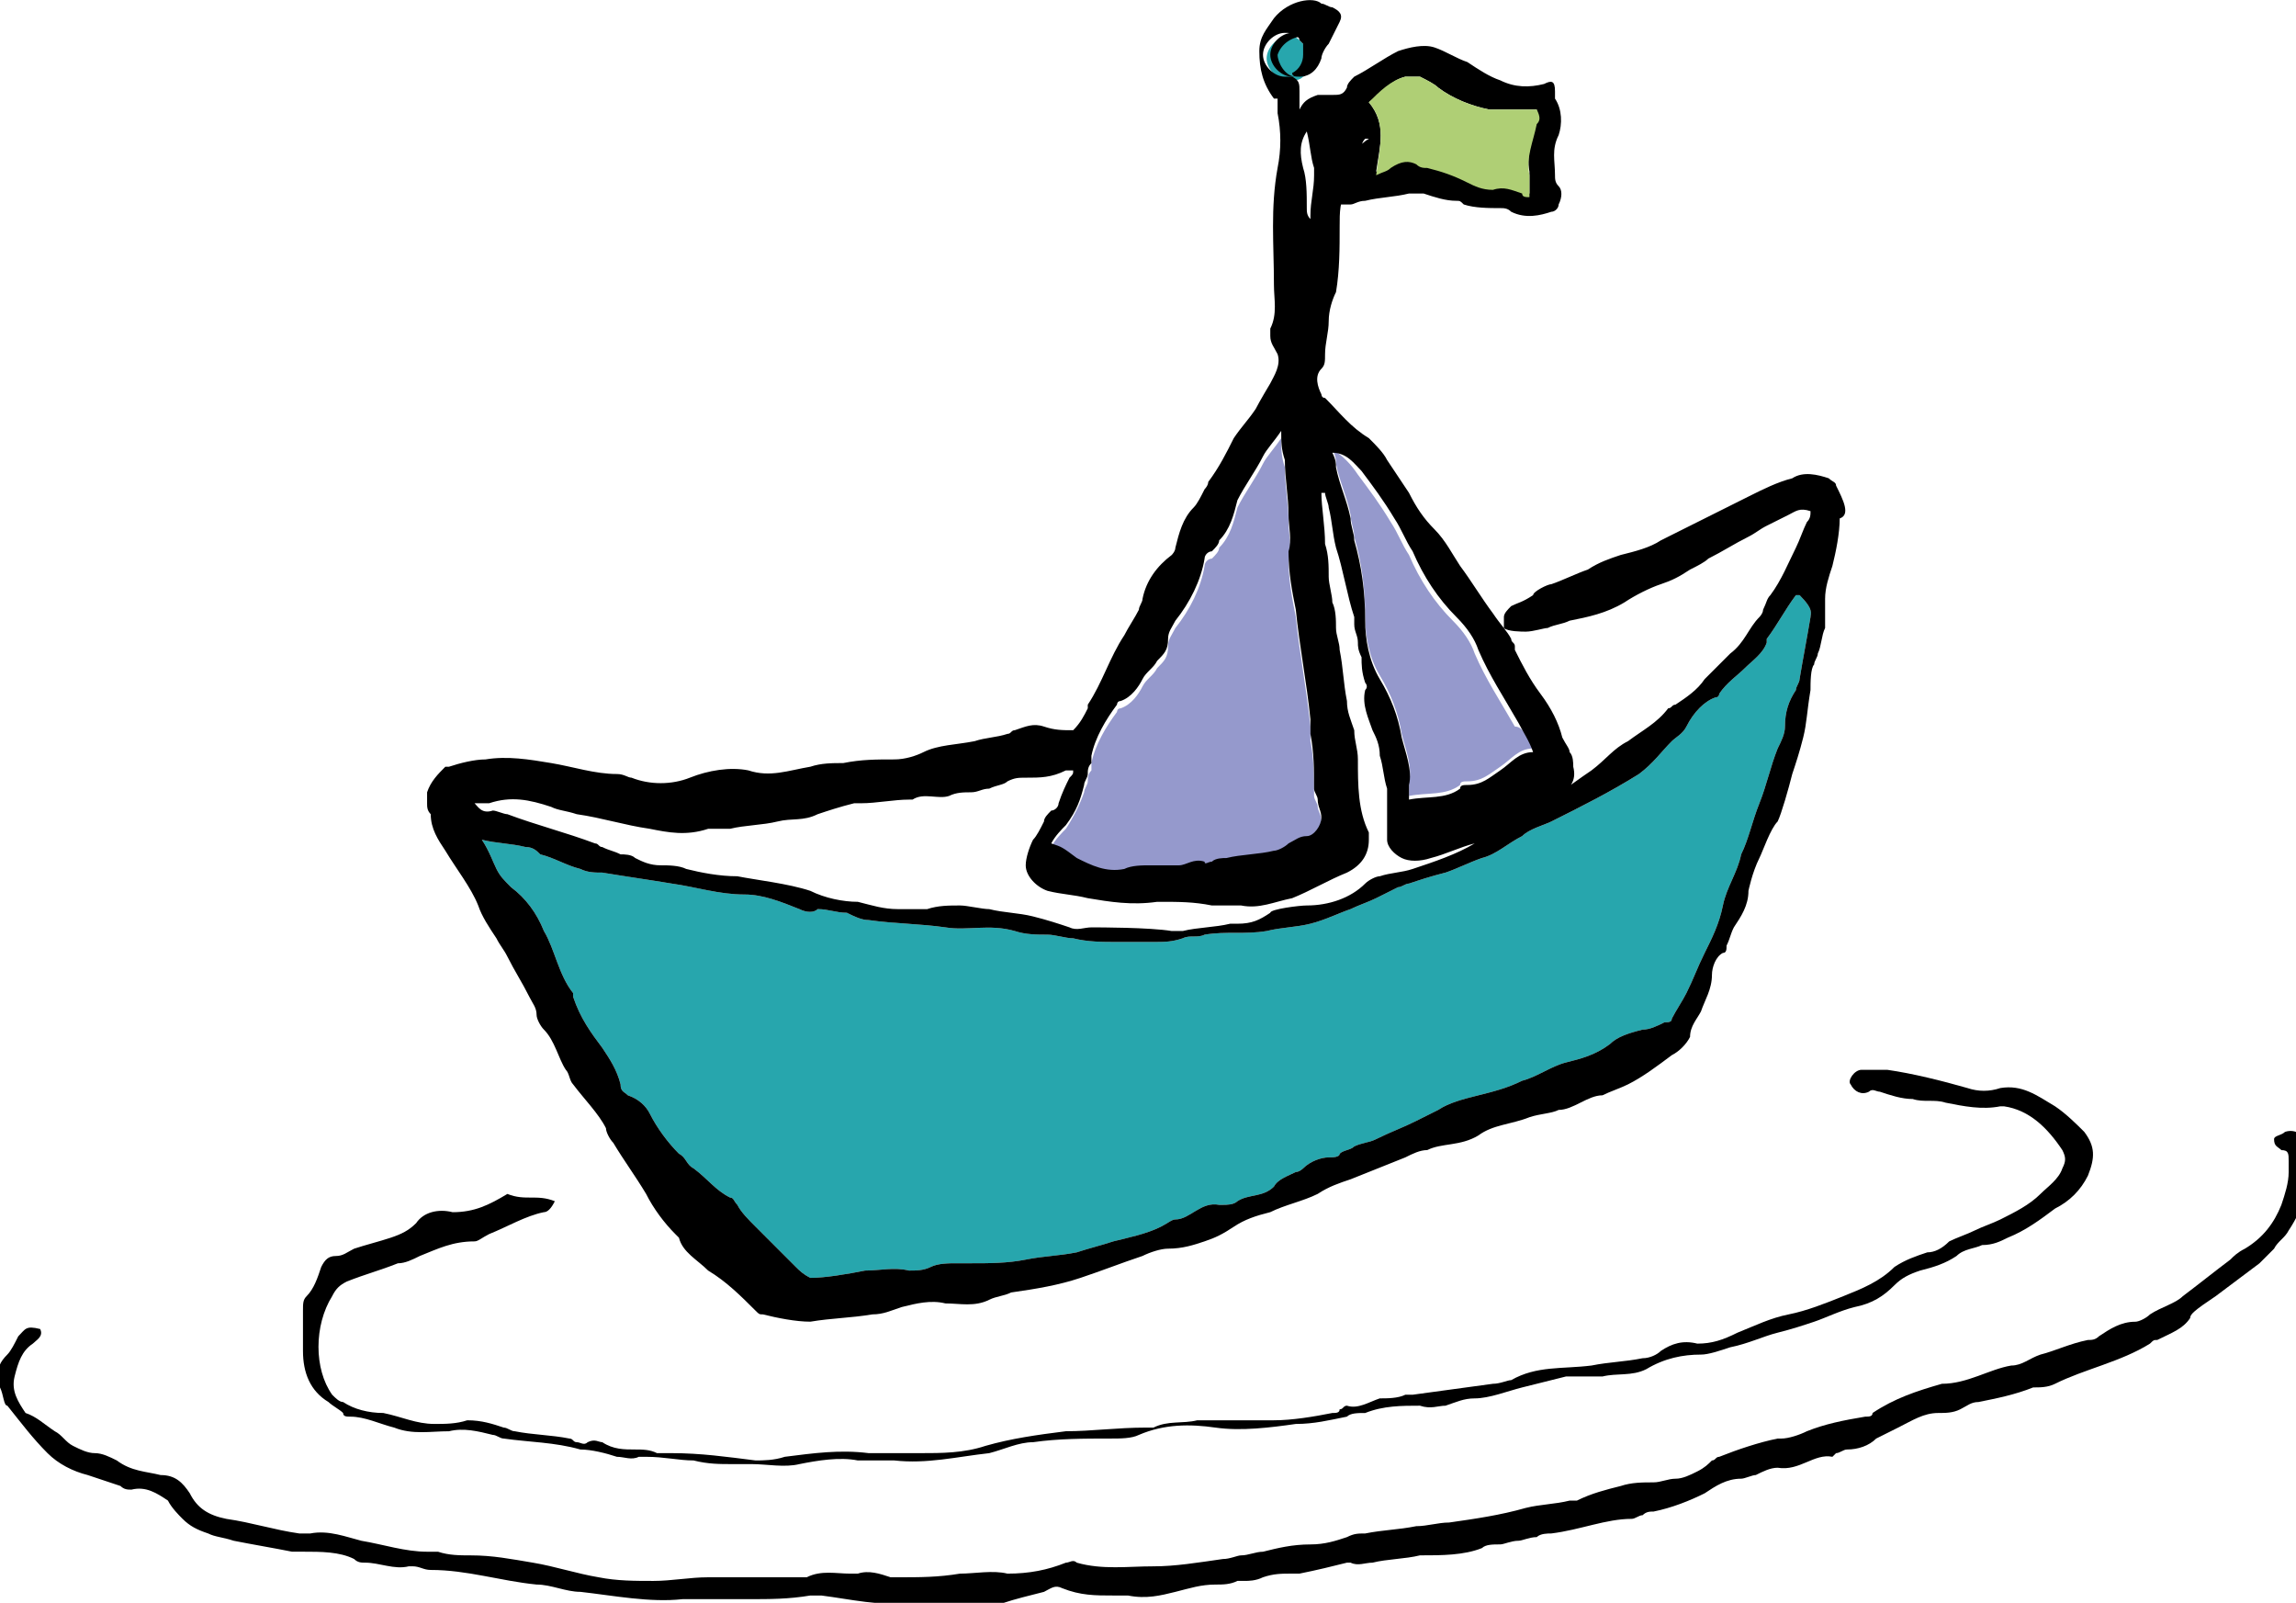 <svg xmlns="http://www.w3.org/2000/svg" xmlns:xlink="http://www.w3.org/1999/xlink" id="Laag_1" x="0px" y="0px" viewBox="0 0 62.9 43.9" style="enable-background:new 0 0 62.9 43.9;" xml:space="preserve"><style type="text/css">	.st0{fill:#27A6AD;}	.st1{fill:#9599CC;}	.st2{fill:#AFCF75;}</style><g>	<path class="st0" d="M49.6,16.9c-0.1,0.6-0.2,1.1-0.3,1.7c0,0.1-0.1,0.2-0.1,0.3c-0.2,0.3-0.3,0.6-0.3,1c0,0.2-0.1,0.4-0.2,0.6   c-0.2,0.5-0.3,1-0.5,1.5c-0.2,0.5-0.3,1-0.5,1.4c-0.1,0.5-0.4,0.9-0.5,1.4c-0.1,0.5-0.3,0.9-0.5,1.3c-0.2,0.4-0.3,0.7-0.5,1.1   c-0.1,0.2-0.3,0.5-0.4,0.7c0,0.1-0.1,0.1-0.2,0.1c-0.2,0.1-0.4,0.2-0.6,0.2c-0.4,0.1-0.7,0.2-0.9,0.4c-0.4,0.3-0.8,0.4-1.2,0.5   c-0.4,0.1-0.8,0.4-1.2,0.5c-0.4,0.2-0.8,0.3-1.2,0.4c-0.4,0.1-0.8,0.2-1.1,0.4c-0.2,0.1-0.4,0.2-0.6,0.3c-0.4,0.2-0.7,0.3-1.1,0.5   c-0.2,0.1-0.4,0.1-0.6,0.2c-0.1,0.1-0.3,0.1-0.4,0.2c0,0.1-0.2,0.1-0.3,0.1c-0.2,0-0.5,0.1-0.7,0.3c0,0-0.1,0.1-0.2,0.1   c-0.2,0.1-0.5,0.2-0.6,0.4c-0.3,0.3-0.7,0.2-1,0.4c-0.1,0.1-0.3,0.1-0.4,0.1c0,0,0,0-0.1,0c-0.5-0.1-0.8,0.4-1.2,0.4   c-0.1,0-0.2,0.1-0.4,0.2c-0.4,0.2-0.9,0.3-1.3,0.4c-0.3,0.1-0.7,0.2-1,0.3c-0.5,0.1-0.9,0.1-1.4,0.2c-0.5,0.1-1,0.1-1.5,0.1   c-0.1,0-0.3,0-0.4,0c-0.2,0-0.5,0-0.7,0.1c-0.2,0.1-0.4,0.1-0.6,0.1c-0.4-0.1-0.8,0-1.2,0c-0.5,0.1-1.1,0.2-1.5,0.2   c-0.2-0.1-0.3-0.2-0.4-0.3c-0.2-0.2-0.4-0.4-0.6-0.6c-0.2-0.2-0.3-0.3-0.5-0.5c-0.2-0.2-0.4-0.4-0.5-0.6c-0.1-0.1-0.1-0.2-0.2-0.2   c-0.4-0.2-0.6-0.5-1-0.8c-0.2-0.1-0.2-0.3-0.4-0.4c-0.3-0.3-0.6-0.7-0.8-1.1c-0.1-0.2-0.3-0.4-0.6-0.5c-0.1-0.1-0.2-0.1-0.2-0.3   c-0.1-0.4-0.3-0.7-0.5-1c-0.3-0.4-0.6-0.8-0.8-1.4c0,0,0-0.1,0-0.1c-0.4-0.5-0.5-1.2-0.8-1.7c-0.2-0.5-0.5-0.9-0.9-1.2   c-0.2-0.2-0.3-0.3-0.4-0.5c-0.1-0.2-0.2-0.5-0.4-0.8c0.4,0.1,0.8,0.1,1.2,0.2c0.2,0,0.3,0.1,0.4,0.2c0.4,0.1,0.7,0.3,1.1,0.4   c0.2,0.1,0.4,0.1,0.6,0.1c0.6,0.1,1.3,0.2,1.9,0.3c0.7,0.1,1.3,0.3,2,0.3c0.5,0,1,0.2,1.5,0.4c0.2,0.1,0.4,0.1,0.5,0   c0.3,0,0.5,0.1,0.8,0.1c0.2,0.1,0.4,0.2,0.6,0.2c0.7,0.1,1.4,0.1,2.1,0.2c0.6,0.1,1.2-0.1,1.9,0.1c0.3,0.1,0.6,0.1,0.9,0.1   c0.2,0,0.5,0.1,0.7,0.1c0.4,0.1,0.8,0.1,1.2,0.1c0.4,0,0.7,0,1,0c0.3,0,0.5,0,0.8-0.1c0.2-0.1,0.4,0,0.6-0.1c0.6-0.1,1.1,0,1.7-0.1   c0.4-0.1,0.8-0.1,1.2-0.2c0.4-0.1,0.8-0.3,1.1-0.4c0.2-0.1,0.5-0.2,0.7-0.3c0.2-0.1,0.4-0.2,0.6-0.3c0.1,0,0.2-0.1,0.3-0.1   c0.3-0.1,0.6-0.2,1-0.3c0.3-0.1,0.7-0.3,1-0.4c0.4-0.1,0.7-0.4,1.1-0.6c0.2-0.2,0.6-0.3,0.8-0.4c0.8-0.4,1.6-0.8,2.4-1.3   c0.4-0.3,0.6-0.6,0.9-0.9c0.1-0.1,0.3-0.2,0.4-0.4c0.2-0.4,0.5-0.7,0.8-0.8c0.1,0,0.1-0.1,0.1-0.1c0.2-0.3,0.5-0.5,0.7-0.7   c0.2-0.2,0.5-0.4,0.6-0.7c0,0,0-0.1,0-0.1c0.3-0.4,0.5-0.8,0.8-1.2c0,0,0,0,0.1,0C49.7,16.7,49.6,16.8,49.6,16.9z"></path>	<path class="st1" d="M36.2,22.5c0,0.2-0.2,0.5-0.4,0.5c-0.2,0-0.3,0.1-0.5,0.2c-0.1,0.1-0.3,0.2-0.4,0.2c-0.4,0.1-0.9,0.1-1.3,0.2   c-0.1,0-0.3,0-0.4,0.1c-0.1,0-0.2,0.1-0.2,0c-0.3-0.1-0.5,0.1-0.7,0.1c-0.3,0-0.5,0-0.8,0c-0.2,0-0.5,0-0.7,0.1   c-0.5,0.1-0.9-0.1-1.3-0.3c-0.4-0.3-0.4-0.3-0.7-0.4c0.1-0.2,0.3-0.4,0.4-0.5c0.2-0.3,0.4-0.7,0.5-1c0-0.1,0.1-0.2,0.1-0.3   c0-0.1,0-0.2,0.1-0.3c0-0.1,0-0.1,0-0.2c0.1-0.5,0.4-1,0.7-1.4c0,0,0-0.1,0.1-0.1c0.3-0.1,0.5-0.4,0.6-0.6c0.1-0.2,0.3-0.3,0.4-0.5   c0.2-0.2,0.3-0.3,0.3-0.6c0-0.2,0.1-0.3,0.2-0.5c0.4-0.5,0.7-1.1,0.8-1.7c0-0.1,0.1-0.2,0.2-0.2c0.1-0.1,0.2-0.2,0.2-0.3   c0.3-0.3,0.4-0.7,0.5-1.1c0.2-0.4,0.5-0.8,0.7-1.2c0.1-0.2,0.3-0.4,0.5-0.7c0,0.3,0,0.5,0.1,0.8c0,0.5,0.1,1,0.1,1.5   c0,0.3,0.1,0.7,0,1c0,0.6,0.1,1.1,0.2,1.6c0.1,1,0.3,2,0.4,3c0,0.1,0,0.1,0,0.2c0,0.1,0,0.2,0,0.2c0.1,0.5,0.1,1,0.1,1.5   c0,0.1,0.1,0.2,0.1,0.3C36.1,22.2,36.2,22.3,36.2,22.5z"></path>	<path class="st1" d="M42,20.5c-0.4,0-0.6,0.3-0.9,0.5c-0.3,0.2-0.5,0.4-0.9,0.4c-0.1,0-0.2,0-0.2,0.1c-0.4,0.3-0.9,0.2-1.4,0.3   c0-0.1,0-0.3,0-0.4c0.1-0.4-0.1-0.9-0.2-1.3c-0.1-0.6-0.3-1.1-0.6-1.6c-0.3-0.5-0.4-1.1-0.4-1.6c0-0.8-0.1-1.5-0.3-2.2   c0-0.2-0.1-0.4-0.1-0.6c-0.1-0.5-0.3-0.9-0.4-1.4c0-0.1,0-0.2-0.1-0.4c0.3,0.2,0.5,0.4,0.7,0.7c0.3,0.4,0.6,0.8,0.9,1.3   c0.2,0.3,0.3,0.6,0.5,0.9c0.3,0.7,0.7,1.3,1.2,1.8c0.3,0.3,0.5,0.6,0.6,0.9c0.3,0.7,0.7,1.3,1.1,2C41.7,19.9,41.8,20.1,42,20.5z"></path>	<g>		<path class="st0" d="M36,1.6c0,0.2-0.1,0.4-0.3,0.5c-0.1,0.1-0.2,0.1-0.3,0.1c0,0,0,0-0.1,0c-0.3,0-0.6-0.3-0.6-0.6    c0-0.3,0.3-0.6,0.6-0.6c0.1,0,0.2,0,0.3,0.1c0,0,0,0,0,0s0,0,0,0c0,0,0.1,0.1,0.1,0.1c0,0,0.1,0.1,0.1,0.1c0,0,0,0.1,0,0.1    c0,0,0,0,0,0c0,0,0,0,0,0C36,1.5,36,1.5,36,1.6z"></path>		<path d="M35,1.5C35.1,1.2,35.4,1,35.7,1c0,0,0,0,0,0s0,0,0,0c-0.1,0-0.2-0.1-0.3-0.1c-0.3,0-0.6,0.3-0.6,0.6    c0,0.3,0.3,0.6,0.6,0.6c0,0,0,0,0.1,0c0,0,0,0,0,0C35.2,2.1,35,1.7,35,1.5z M36,1.4C36,1.4,36,1.4,36,1.4C36,1.4,36,1.4,36,1.4    c0-0.1,0-0.1-0.1-0.1c0,0-0.1-0.1-0.1-0.1c0,0-0.1-0.1-0.1-0.1c0.1,0.2,0.1,0.4,0.2,0.6c0,0.1-0.1,0.1-0.2,0.2c0,0.1,0,0.2,0,0.2    C35.9,2,36,1.8,36,1.6C36,1.5,36,1.5,36,1.4z"></path>		<path d="M50.3,13.3c0-0.1-0.1-0.1-0.2-0.2c-0.3-0.1-0.7-0.2-1,0c-0.4,0.1-0.8,0.3-1.2,0.5c-0.8,0.4-1.6,0.8-2.4,1.2    c-0.3,0.2-0.7,0.3-1.1,0.4c-0.3,0.1-0.6,0.2-0.9,0.4c-0.3,0.1-0.7,0.3-1,0.4c-0.1,0-0.5,0.2-0.5,0.3c-0.3,0.2-0.4,0.2-0.6,0.3    c-0.1,0.1-0.2,0.2-0.2,0.3c0,0.1,0,0.3,0,0.3c0.1,0.1,0.5,0.1,0.6,0.1c0.2,0,0.5-0.1,0.6-0.1c0.2-0.1,0.4-0.1,0.6-0.2    c0.5-0.1,1-0.2,1.5-0.5c0.3-0.2,0.7-0.4,1-0.5c0.3-0.1,0.5-0.2,0.8-0.4c0.2-0.1,0.4-0.2,0.5-0.3c0.4-0.2,0.7-0.4,1.1-0.6    c0.2-0.1,0.3-0.2,0.5-0.3c0.2-0.1,0.4-0.2,0.6-0.3c0.2-0.1,0.3-0.2,0.6-0.1c0,0.1,0,0.2-0.1,0.3c-0.1,0.2-0.2,0.5-0.3,0.7    c-0.2,0.4-0.4,0.9-0.7,1.3c-0.1,0.1-0.1,0.2-0.2,0.4c0,0.1-0.1,0.2-0.1,0.2c-0.3,0.3-0.4,0.7-0.8,1c-0.1,0.1-0.1,0.1-0.2,0.2    c-0.2,0.2-0.3,0.3-0.5,0.5c-0.2,0.3-0.5,0.5-0.8,0.7c-0.1,0-0.1,0.1-0.2,0.1c-0.3,0.4-0.7,0.6-1.1,0.9c-0.4,0.2-0.6,0.5-1,0.8    c-0.3,0.2-0.7,0.5-1,0.7c-0.1,0-0.1,0.1-0.1,0.1c-0.4,0.4-1,0.7-1.5,0.9c-0.2,0.1-0.4,0.2-0.6,0.3c-0.5,0.3-1.1,0.5-1.7,0.7    c-0.3,0.1-0.6,0.1-0.9,0.2c-0.1,0-0.3,0.1-0.4,0.2c-0.4,0.4-1,0.6-1.6,0.6c-0.2,0-1,0.1-1,0.2c-0.3,0.2-0.5,0.3-0.9,0.3    c-0.1,0-0.1,0-0.2,0c-0.4,0.1-0.9,0.1-1.3,0.2c-0.1,0-0.2,0-0.3,0c-0.6-0.1-2-0.1-2.2-0.1c-0.2,0-0.4,0.1-0.6,0    c-0.3-0.1-0.6-0.2-1-0.3c-0.4-0.1-0.8-0.1-1.2-0.2c-0.2,0-0.6-0.1-0.8-0.1c-0.3,0-0.6,0-0.9,0.1c-0.3,0-0.6,0-0.8,0    c-0.4,0-0.7-0.1-1.1-0.2c-0.4,0-0.9-0.1-1.3-0.3c-0.6-0.2-1.5-0.3-2-0.4c-0.5,0-1-0.1-1.4-0.2c-0.2-0.1-0.5-0.1-0.7-0.1    c-0.3,0-0.5-0.1-0.7-0.2c-0.1-0.1-0.3-0.1-0.4-0.1c-0.2-0.1-0.3-0.1-0.5-0.2c-0.1,0-0.1-0.1-0.2-0.1c-0.8-0.3-1.6-0.5-2.4-0.8    c-0.1,0-0.3-0.1-0.4-0.1c-0.3,0.1-0.4-0.1-0.5-0.2c0.1,0,0.3,0,0.4,0c0.6-0.2,1.1-0.1,1.7,0.1c0.2,0.1,0.4,0.1,0.7,0.2    c0.7,0.1,1.3,0.3,2,0.4c0.5,0.1,1,0.2,1.6,0c0.1,0,0.2,0,0.3,0c0.1,0,0.2,0,0.3,0c0.4-0.1,0.9-0.1,1.3-0.2c0.4-0.1,0.7,0,1.1-0.2    c0.3-0.1,0.6-0.2,1-0.3c0.1,0,0.2,0,0.2,0c0.4,0,0.9-0.1,1.3-0.1c0,0,0,0,0.1,0c0.3-0.2,0.7,0,1-0.1c0.2-0.1,0.4-0.1,0.6-0.1    c0.2,0,0.3-0.1,0.5-0.1c0.2-0.1,0.4-0.1,0.5-0.2c0.2-0.1,0.3-0.1,0.5-0.1c0.4,0,0.7,0,1.1-0.2c0.1,0,0.1,0,0.2,0    c0,0.1,0,0.1-0.1,0.2c-0.1,0.2-0.2,0.4-0.3,0.7c0,0.1-0.1,0.2-0.2,0.2c-0.1,0.1-0.2,0.2-0.2,0.3c-0.1,0.2-0.2,0.4-0.3,0.5    c-0.1,0.2-0.2,0.5-0.2,0.7c0,0.3,0.3,0.6,0.6,0.7c0.4,0.1,0.7,0.1,1.1,0.2c0.6,0.1,1.2,0.2,1.9,0.1c0,0,0.1,0,0.1,0    c0.5,0,0.9,0,1.4,0.1c0.3,0,0.5,0,0.8,0c0.5,0.1,0.9-0.1,1.4-0.2h0c0.5-0.2,1-0.5,1.5-0.7c0.4-0.2,0.6-0.5,0.6-0.9    c0-0.1,0-0.1,0-0.2c-0.3-0.6-0.3-1.3-0.3-2c0-0.3-0.1-0.5-0.1-0.8c-0.1-0.3-0.2-0.5-0.2-0.8c-0.1-0.5-0.1-0.9-0.2-1.4    c0-0.2-0.1-0.4-0.1-0.6c0-0.2,0-0.5-0.1-0.7c0-0.2-0.1-0.5-0.1-0.7c0-0.3,0-0.6-0.1-0.9c0-0.5-0.1-1-0.1-1.4c0,0,0,0,0.1,0    c0,0.1,0.1,0.3,0.1,0.4c0.1,0.4,0.1,0.7,0.2,1.1c0.2,0.6,0.3,1.3,0.5,1.9c0,0.1,0,0.1,0,0.2c0,0.2,0.1,0.3,0.1,0.5    c0,0.1,0,0.2,0.1,0.4c0,0.2,0,0.4,0.1,0.7c0,0,0.1,0.1,0,0.2c-0.1,0.4,0.1,0.8,0.2,1.1c0.1,0.2,0.2,0.4,0.2,0.7    c0.1,0.3,0.1,0.6,0.2,0.9c0,0.2,0,0.4,0,0.6c0,0.3,0,0.5,0,0.8c0,0.2,0.2,0.4,0.4,0.5c0.2,0.1,0.5,0.1,0.8,0    c0.4-0.1,0.8-0.3,1.2-0.4c0.3-0.1,0.7-0.3,1-0.4c0.5-0.2,0.8-0.6,1.3-0.9c0.3-0.2,0.5-0.4,0.4-0.8c0-0.1,0-0.3-0.1-0.4    c0-0.1-0.1-0.2-0.2-0.4c-0.1-0.4-0.3-0.8-0.6-1.2c-0.3-0.4-0.5-0.8-0.7-1.2c0,0,0,0,0-0.1c0-0.1-0.1-0.1-0.1-0.2    c-0.1-0.2-0.3-0.4-0.5-0.7c-0.3-0.4-0.6-0.9-0.9-1.3c-0.2-0.3-0.4-0.7-0.7-1c-0.3-0.3-0.5-0.6-0.7-1c-0.2-0.3-0.4-0.6-0.6-0.9    c-0.1-0.2-0.3-0.4-0.5-0.6c-0.5-0.3-0.8-0.7-1.2-1.1c-0.1,0-0.1-0.1-0.1-0.1c-0.1-0.2-0.2-0.5,0-0.7c0.1-0.1,0.1-0.2,0.1-0.4    c0-0.3,0.1-0.6,0.1-0.9c0-0.3,0.1-0.6,0.2-0.8c0.1-0.6,0.1-1.2,0.1-1.8c0-0.4,0-0.7,0.2-1c0.1-0.1,0.1-0.2,0.1-0.4    c0-0.2,0-0.4,0.2-0.5c0,0,0.1-0.1,0.1-0.2c0-0.1,0-0.2,0.1-0.3c0,0,0.1,0,0.1,0C37,4.1,37,4.6,36.6,5.1c-0.2,0.2-0.1,0.4,0.1,0.5    c0.1,0,0.2,0,0.3,0c0.1,0,0.2-0.1,0.4-0.1c0.4-0.1,0.8-0.1,1.2-0.2c0.1,0,0.3,0,0.4,0c0.3,0.1,0.6,0.2,0.9,0.2    c0.1,0,0.1,0,0.2,0.1c0.3,0.1,0.7,0.1,1,0.1c0.1,0,0.2,0,0.3,0.1c0.4,0.2,0.8,0.1,1.1,0c0.1,0,0.2-0.1,0.2-0.2    c0.1-0.2,0.1-0.4,0-0.5c-0.1-0.1-0.1-0.2-0.1-0.3c0-0.4-0.1-0.7,0.1-1.1c0.1-0.3,0.1-0.7-0.1-1c0,0,0-0.1,0-0.2    c0-0.3-0.1-0.3-0.3-0.2c-0.4,0.1-0.8,0.1-1.2-0.1c-0.3-0.1-0.6-0.3-0.9-0.5c-0.3-0.1-0.6-0.3-0.9-0.4c-0.3-0.1-0.7,0-1,0.1    c-0.4,0.2-0.8,0.5-1.2,0.7c-0.1,0.1-0.2,0.2-0.2,0.3c-0.1,0.2-0.2,0.2-0.4,0.2c-0.1,0-0.2,0-0.4,0c-0.3,0.1-0.4,0.2-0.5,0.4    c0-0.2,0-0.4,0-0.5c0-0.2,0-0.3-0.2-0.4l-0.1,0c0,0,0,0-0.1,0c-0.3,0-0.6-0.3-0.6-0.6c0-0.3,0.3-0.6,0.6-0.6c0.1,0,0.2,0,0.3,0.1    c0,0,0,0,0,0s0,0,0,0c0.1,0,0.1,0.1,0.1,0.1c0,0,0.1,0.1,0.1,0.1c0,0,0,0.1,0,0.1c0,0,0,0,0,0c0,0,0,0,0,0c0,0.1,0,0.1,0,0.2    c0,0.2-0.1,0.4-0.3,0.5c0,0.1,0.1,0.1,0.2,0.1c0.3,0,0.5-0.2,0.6-0.5c0-0.1,0.1-0.3,0.2-0.4c0.1-0.2,0.2-0.4,0.3-0.6    c0.1-0.2,0-0.3-0.2-0.4c-0.1,0-0.2-0.1-0.3-0.1C36-0.1,35.3,0,34.9,0.5c-0.2,0.3-0.4,0.5-0.4,0.9c0,0.5,0.1,0.9,0.4,1.3    C34.9,2.7,35,2.7,35,2.7c0,0.2,0,0.3,0,0.4c0.1,0.5,0.1,1,0,1.5c-0.2,1.1-0.1,2.1-0.1,3.2c0,0.4,0.1,0.8-0.1,1.2    c0,0.1,0,0.1,0,0.2c0,0.2,0.1,0.3,0.2,0.5c0.1,0.3-0.1,0.6-0.2,0.8c0,0-0.3,0.5-0.4,0.7c-0.2,0.3-0.4,0.5-0.6,0.8    c-0.2,0.4-0.4,0.8-0.7,1.2c0,0.1-0.1,0.2-0.1,0.2c-0.1,0.2-0.2,0.4-0.3,0.5c-0.3,0.3-0.4,0.7-0.5,1.1c0,0.1-0.1,0.2-0.1,0.2    c-0.4,0.3-0.7,0.7-0.8,1.2c0,0.1-0.1,0.2-0.1,0.3c-0.1,0.2-0.3,0.5-0.4,0.7c-0.4,0.6-0.6,1.3-1,1.9c0,0,0,0,0,0.1    c-0.1,0.2-0.2,0.4-0.4,0.6c-0.3,0-0.5,0-0.8-0.1c-0.3-0.1-0.5,0-0.8,0.1c-0.1,0-0.1,0.1-0.2,0.1c-0.3,0.1-0.6,0.1-0.9,0.2    c-0.5,0.1-1,0.1-1.4,0.3c-0.2,0.1-0.5,0.2-0.8,0.2c-0.5,0-0.9,0-1.4,0.1c-0.3,0-0.6,0-0.9,0.1c-0.6,0.1-1.1,0.3-1.7,0.1    c0,0,0,0,0,0c-0.5-0.1-1.1,0-1.6,0.2c-0.5,0.2-1.1,0.2-1.6,0c-0.1,0-0.2-0.1-0.4-0.1c-0.6,0-1.2-0.2-1.8-0.3    c-0.6-0.1-1.2-0.2-1.8-0.1c-0.3,0-0.7,0.1-1,0.2c0,0,0,0-0.1,0c-0.2,0.2-0.4,0.4-0.5,0.7c0,0.1,0,0.2,0,0.3c0,0.1,0,0.2,0.1,0.3    c0,0.4,0.2,0.7,0.4,1c0.3,0.5,0.7,1,0.9,1.5c0.1,0.3,0.3,0.6,0.5,0.9c0.1,0.2,0.2,0.3,0.3,0.5c0.2,0.4,0.4,0.7,0.6,1.1    c0.1,0.2,0.2,0.3,0.2,0.5c0,0.1,0.1,0.3,0.2,0.4c0.3,0.3,0.4,0.8,0.6,1.1c0.1,0.1,0.1,0.3,0.2,0.4c0.3,0.4,0.7,0.8,0.9,1.2    c0,0.1,0.1,0.3,0.2,0.4c0.3,0.5,0.6,0.9,0.9,1.4c0.2,0.4,0.5,0.8,0.8,1.1c0,0,0.1,0.1,0.1,0.1c0.1,0.4,0.5,0.6,0.8,0.9    c0.5,0.3,0.9,0.7,1.3,1.1c0.1,0.1,0.1,0.1,0.2,0.1c0.4,0.1,0.9,0.2,1.3,0.2c0.6-0.1,1.1-0.1,1.7-0.2c0.3,0,0.5-0.1,0.8-0.2    c0.4-0.1,0.8-0.2,1.2-0.1c0.4,0,0.8,0.1,1.2-0.1c0.2-0.1,0.4-0.1,0.6-0.2c0.7-0.1,1.3-0.2,1.9-0.4c0.6-0.2,1.1-0.4,1.7-0.6    c0.2-0.1,0.5-0.2,0.7-0.2c0.4,0,0.7-0.1,1-0.2c0.3-0.1,0.5-0.2,0.8-0.4c0.3-0.2,0.6-0.3,1-0.4c0.4-0.2,0.9-0.3,1.3-0.5    c0.3-0.2,0.6-0.3,0.9-0.4c0.5-0.2,1-0.4,1.5-0.6c0.2-0.1,0.4-0.2,0.6-0.2c0.4-0.2,0.9-0.1,1.4-0.4c0.4-0.3,0.9-0.3,1.4-0.5    c0.3-0.1,0.6-0.1,0.8-0.2c0.2,0,0.4-0.1,0.6-0.2c0.2-0.1,0.4-0.2,0.6-0.2c0.2-0.1,0.5-0.2,0.7-0.3c0.4-0.2,0.8-0.5,1.2-0.8    c0.2-0.1,0.4-0.3,0.5-0.5c0-0.3,0.2-0.5,0.3-0.7c0.1-0.3,0.3-0.6,0.3-1c0-0.2,0.1-0.5,0.3-0.6c0.1,0,0.1-0.1,0.1-0.2    c0.1-0.2,0.1-0.3,0.2-0.5c0.2-0.3,0.4-0.6,0.4-1c0,0,0.1-0.5,0.3-0.9c0.1-0.2,0.3-0.8,0.5-1c0.1-0.2,0.3-0.9,0.4-1.3    c0.1-0.3,0.2-0.6,0.3-1c0.1-0.4,0.1-0.7,0.2-1.3c0-0.2,0-0.6,0.1-0.7c0-0.1,0.1-0.2,0.1-0.3c0.1-0.2,0.1-0.5,0.2-0.7    c0-0.2,0-0.4,0-0.6c0-0.1,0-0.1,0-0.2c0-0.3,0.1-0.6,0.2-0.9c0.1-0.4,0.2-0.9,0.2-1.3C50.7,14.1,50.5,13.7,50.3,13.3z M37.3,12.9    c0.3,0.4,0.6,0.8,0.9,1.3c0.2,0.3,0.3,0.6,0.5,0.9c0.3,0.7,0.7,1.3,1.2,1.8c0.3,0.3,0.5,0.6,0.6,0.9c0.3,0.7,0.7,1.3,1.1,2    c0.1,0.2,0.3,0.5,0.4,0.8c-0.4,0-0.6,0.3-0.9,0.5c-0.3,0.2-0.5,0.4-0.9,0.4c-0.1,0-0.2,0-0.2,0.1c-0.4,0.3-0.9,0.2-1.4,0.3    c0-0.1,0-0.3,0-0.4c0.1-0.4-0.1-0.9-0.2-1.3c-0.1-0.6-0.3-1.1-0.6-1.6c-0.3-0.5-0.4-1.1-0.4-1.6c0-0.8-0.1-1.5-0.3-2.2    c0-0.2-0.1-0.4-0.1-0.6c-0.1-0.5-0.3-0.9-0.4-1.4c0-0.1,0-0.2-0.1-0.4C36.9,12.4,37.1,12.7,37.3,12.9z M38.5,2.1    c0.1,0,0.3,0,0.4,0c0.2,0.1,0.4,0.2,0.5,0.3c0.4,0.3,0.9,0.5,1.4,0.6c0.2,0,0.4,0,0.7,0c0.2,0,0.4,0,0.6,0c0,0.1,0,0.2,0,0.3    c-0.1,0.5-0.3,0.9-0.2,1.4c0,0.2,0,0.4,0,0.6c-0.1,0-0.2,0-0.2-0.1c-0.3-0.1-0.5-0.2-0.8-0.1c-0.3,0-0.5-0.1-0.7-0.2    c-0.4-0.2-0.7-0.3-1.1-0.4c-0.1,0-0.2,0-0.3-0.1c-0.2-0.1-0.4-0.1-0.7,0.1c-0.1,0.1-0.2,0.1-0.4,0.2C37.8,4,38,3.4,37.5,2.8    C37.9,2.5,38.1,2.2,38.5,2.1z M35.8,3.6c0.1,0.4,0.1,0.7,0.2,1c0,0.1,0,0.1,0,0.2c0,0.4-0.1,0.7-0.1,1.1c0,0,0,0.1,0,0.1    c-0.1-0.1-0.1-0.2-0.1-0.3c0-0.4,0-0.8-0.1-1.1C35.6,4.2,35.6,3.9,35.8,3.6z M29.7,21.5c0-0.1,0.1-0.2,0.1-0.3    c0-0.1,0-0.2,0.1-0.3c0-0.1,0-0.1,0-0.2c0.1-0.5,0.4-1,0.7-1.4c0,0,0-0.1,0.1-0.1c0.3-0.1,0.5-0.4,0.6-0.6    c0.1-0.2,0.3-0.3,0.4-0.5c0.2-0.2,0.3-0.3,0.3-0.6c0-0.2,0.1-0.3,0.2-0.5c0.4-0.5,0.7-1.1,0.8-1.7c0-0.1,0.1-0.2,0.2-0.2    c0.1-0.1,0.2-0.2,0.2-0.3c0.3-0.3,0.4-0.7,0.5-1.1c0.2-0.4,0.5-0.8,0.7-1.2c0.1-0.2,0.3-0.4,0.5-0.7c0,0.3,0,0.5,0.1,0.8    c0,0.5,0.1,1,0.1,1.5c0,0.3,0.1,0.7,0,1c0,0.6,0.1,1.1,0.2,1.6c0.1,1,0.3,2,0.4,3c0,0.1,0,0.1,0,0.2c0,0.1,0,0.2,0,0.2    c0.1,0.5,0.1,1,0.1,1.5c0,0.1,0.1,0.2,0.1,0.3c0,0.2,0.1,0.3,0.1,0.5c0,0.2-0.2,0.5-0.4,0.5c-0.2,0-0.3,0.1-0.5,0.2    c-0.1,0.1-0.3,0.2-0.4,0.2c-0.4,0.1-0.9,0.1-1.3,0.2c-0.1,0-0.3,0-0.4,0.1c-0.1,0-0.2,0.1-0.2,0c-0.3-0.1-0.5,0.1-0.7,0.1    c-0.3,0-0.5,0-0.8,0c-0.2,0-0.5,0-0.7,0.1c-0.5,0.1-0.9-0.1-1.3-0.3c-0.4-0.3-0.4-0.3-0.7-0.4c0.1-0.2,0.3-0.4,0.4-0.5    C29.5,22.2,29.6,21.9,29.7,21.5z M49.6,16.9c-0.1,0.6-0.2,1.1-0.3,1.7c0,0.1-0.1,0.2-0.1,0.3c-0.2,0.3-0.3,0.6-0.3,1    c0,0.2-0.1,0.4-0.2,0.6c-0.2,0.5-0.3,1-0.5,1.5c-0.2,0.5-0.3,1-0.5,1.4c-0.1,0.5-0.4,0.9-0.5,1.4c-0.1,0.5-0.3,0.9-0.5,1.3    c-0.2,0.4-0.3,0.7-0.5,1.1c-0.1,0.2-0.3,0.5-0.4,0.7c0,0.1-0.1,0.1-0.2,0.1c-0.2,0.1-0.4,0.2-0.6,0.2c-0.4,0.1-0.7,0.2-0.9,0.4    c-0.4,0.3-0.8,0.4-1.2,0.5c-0.4,0.1-0.8,0.4-1.2,0.5c-0.4,0.2-0.8,0.3-1.2,0.4c-0.4,0.1-0.8,0.2-1.1,0.4c-0.2,0.1-0.4,0.2-0.6,0.3    c-0.4,0.2-0.7,0.3-1.1,0.5c-0.2,0.1-0.4,0.1-0.6,0.2c-0.1,0.1-0.3,0.1-0.4,0.2c0,0.1-0.2,0.1-0.3,0.1c-0.2,0-0.5,0.1-0.7,0.3    c0,0-0.1,0.1-0.2,0.1c-0.2,0.1-0.5,0.2-0.6,0.4c-0.3,0.3-0.7,0.2-1,0.4c-0.1,0.1-0.3,0.1-0.4,0.1c0,0,0,0-0.1,0    c-0.5-0.1-0.8,0.4-1.2,0.4c-0.1,0-0.2,0.1-0.4,0.2c-0.4,0.2-0.9,0.3-1.3,0.4c-0.3,0.1-0.7,0.2-1,0.3c-0.5,0.1-0.9,0.1-1.4,0.2    c-0.5,0.1-1,0.1-1.5,0.1c-0.1,0-0.3,0-0.4,0c-0.2,0-0.5,0-0.7,0.1c-0.2,0.1-0.4,0.1-0.6,0.1c-0.4-0.1-0.8,0-1.2,0    c-0.5,0.1-1.1,0.2-1.5,0.2c-0.2-0.1-0.3-0.2-0.4-0.3c-0.2-0.2-0.4-0.4-0.6-0.6c-0.2-0.2-0.3-0.3-0.5-0.5c-0.2-0.2-0.4-0.4-0.5-0.6    c-0.1-0.1-0.1-0.2-0.2-0.2c-0.4-0.2-0.6-0.5-1-0.8c-0.2-0.1-0.2-0.3-0.4-0.4c-0.3-0.3-0.6-0.7-0.8-1.1c-0.1-0.2-0.3-0.4-0.6-0.5    c-0.1-0.1-0.2-0.1-0.2-0.3c-0.1-0.4-0.3-0.7-0.5-1c-0.3-0.4-0.6-0.8-0.8-1.4c0,0,0-0.1,0-0.1c-0.4-0.5-0.5-1.2-0.8-1.7    c-0.2-0.5-0.5-0.9-0.9-1.2c-0.2-0.2-0.3-0.3-0.4-0.5c-0.1-0.2-0.2-0.5-0.4-0.8c0.4,0.1,0.8,0.1,1.2,0.2c0.2,0,0.3,0.1,0.4,0.2    c0.4,0.1,0.7,0.3,1.1,0.4c0.2,0.1,0.4,0.1,0.6,0.1c0.6,0.1,1.3,0.2,1.9,0.3c0.7,0.1,1.3,0.3,2,0.3c0.5,0,1,0.2,1.5,0.4    c0.2,0.1,0.4,0.1,0.5,0c0.3,0,0.5,0.1,0.8,0.1c0.2,0.1,0.4,0.2,0.6,0.2c0.7,0.1,1.4,0.1,2.1,0.2c0.6,0.1,1.2-0.1,1.9,0.1    c0.3,0.1,0.6,0.1,0.9,0.1c0.2,0,0.5,0.1,0.7,0.1c0.4,0.1,0.8,0.1,1.2,0.1c0.4,0,0.7,0,1,0c0.3,0,0.5,0,0.8-0.1    c0.2-0.1,0.4,0,0.6-0.1c0.6-0.1,1.1,0,1.7-0.1c0.4-0.1,0.8-0.1,1.2-0.2c0.4-0.1,0.8-0.3,1.1-0.4c0.2-0.1,0.5-0.2,0.7-0.3    c0.2-0.1,0.4-0.2,0.6-0.3c0.1,0,0.2-0.1,0.3-0.1c0.3-0.1,0.6-0.2,1-0.3c0.3-0.1,0.7-0.3,1-0.4c0.4-0.1,0.7-0.4,1.1-0.6    c0.2-0.2,0.6-0.3,0.8-0.4c0.8-0.4,1.6-0.8,2.4-1.3c0.4-0.3,0.6-0.6,0.9-0.9c0.1-0.1,0.3-0.2,0.4-0.4c0.2-0.4,0.5-0.7,0.8-0.8    c0.1,0,0.1-0.1,0.1-0.1c0.2-0.3,0.5-0.5,0.7-0.7c0.2-0.2,0.5-0.4,0.6-0.7c0,0,0-0.1,0-0.1c0.3-0.4,0.5-0.8,0.8-1.2c0,0,0,0,0.1,0    C49.7,16.7,49.6,16.8,49.6,16.9z"></path>		<path class="st2" d="M42.1,3.4c-0.1,0.5-0.3,0.9-0.2,1.4c0,0.2,0,0.4,0,0.6c-0.1,0-0.2,0-0.2-0.1c-0.3-0.1-0.5-0.2-0.8-0.1    c-0.3,0-0.5-0.1-0.7-0.2c-0.4-0.2-0.7-0.3-1.1-0.4c-0.1,0-0.2,0-0.3-0.1c-0.2-0.1-0.4-0.1-0.7,0.1c-0.1,0.1-0.2,0.1-0.4,0.2    C37.8,4,38,3.4,37.5,2.8c0.3-0.3,0.6-0.6,1-0.7c0.1,0,0.3,0,0.4,0c0.2,0.1,0.4,0.2,0.5,0.3c0.4,0.3,0.9,0.5,1.4,0.6    c0.2,0,0.4,0,0.7,0c0.2,0,0.4,0,0.6,0C42.2,3.2,42.2,3.3,42.1,3.4z"></path>	</g>	<g>		<path d="M15.2,32.9c-0.1,0.2-0.2,0.3-0.3,0.3c-0.5,0.1-1,0.4-1.5,0.6C13.2,33.9,13.1,34,13,34c-0.6,0-1,0.2-1.5,0.4    c-0.2,0.1-0.4,0.2-0.6,0.2c-0.5,0.2-0.9,0.3-1.4,0.5c-0.2,0.1-0.3,0.2-0.4,0.4c-0.5,0.8-0.5,2,0,2.7c0.1,0.1,0.2,0.2,0.3,0.2    c0.3,0.2,0.7,0.3,1.1,0.3c0.5,0.1,0.9,0.3,1.4,0.3c0.3,0,0.6,0,0.9-0.1c0.4,0,0.7,0.1,1,0.2c0.1,0,0.2,0.1,0.3,0.1    c0.5,0.1,1,0.1,1.5,0.2c0.1,0,0.1,0.1,0.2,0.1c0.1,0,0.2,0.1,0.3,0c0.2-0.1,0.3,0,0.4,0c0.3,0.2,0.6,0.2,0.9,0.2    c0.2,0,0.4,0,0.6,0.1c0.1,0,0.3,0,0.4,0c0.8,0,1.5,0.1,2.3,0.2c0.2,0,0.5,0,0.8-0.1c0.8-0.1,1.5-0.2,2.3-0.1c0.1,0,0.2,0,0.3,0    c0.4,0,0.7,0,1.1,0c0.6,0,1.2,0,1.8-0.2c0.7-0.2,1.4-0.3,2.2-0.4c0.7,0,1.4-0.1,2.2-0.1c0.1,0,0.2,0,0.2,0    c0.4-0.2,0.8-0.1,1.2-0.2c0.3,0,0.6,0,1,0c0.4,0,0.8,0,1.1,0c0.5,0,1.1-0.1,1.6-0.2c0.1,0,0.2,0,0.2-0.1c0.1,0,0.1-0.1,0.2-0.1    c0.3,0.1,0.6-0.1,0.9-0.2c0.2,0,0.5,0,0.7-0.1c0.1,0,0.1,0,0.2,0c0.7-0.1,1.5-0.2,2.2-0.3c0.2,0,0.4-0.1,0.5-0.1    c0.7-0.4,1.4-0.3,2.2-0.4c0.5-0.1,0.9-0.1,1.4-0.2c0.2,0,0.4-0.1,0.5-0.2c0.3-0.2,0.6-0.3,1-0.2c0.4,0,0.7-0.1,1.1-0.3    c0.5-0.2,0.9-0.4,1.4-0.5c0.5-0.1,1-0.3,1.5-0.5c0.5-0.2,1-0.4,1.4-0.8c0.3-0.2,0.6-0.3,0.9-0.4c0.2,0,0.4-0.1,0.6-0.3    c0.2-0.1,0.5-0.2,0.7-0.3c0.2-0.1,0.5-0.2,0.7-0.3c0.4-0.2,0.8-0.4,1.1-0.7c0.2-0.2,0.5-0.4,0.6-0.7c0.1-0.2,0.1-0.3,0-0.5    c-0.4-0.6-0.9-1.1-1.6-1.2c0,0-0.1,0-0.1,0c-0.5,0.1-1,0-1.5-0.1c-0.3-0.1-0.6,0-0.9-0.1c-0.3,0-0.6-0.1-0.9-0.2    c-0.1,0-0.2-0.1-0.3,0c-0.2,0.1-0.4,0-0.5-0.2c-0.1-0.1,0.1-0.4,0.3-0.4c0.2,0,0.4,0,0.7,0c0.7,0.1,1.5,0.3,2.2,0.5    c0.3,0.1,0.6,0.1,0.9,0c0.6-0.1,1,0.2,1.5,0.5c0.3,0.2,0.6,0.5,0.8,0.7c0.3,0.4,0.3,0.7,0.1,1.2c-0.2,0.4-0.5,0.7-0.9,0.9    c-0.4,0.3-0.8,0.6-1.3,0.8c-0.2,0.1-0.4,0.2-0.7,0.2c-0.2,0.1-0.5,0.1-0.7,0.3c-0.3,0.2-0.6,0.3-1,0.4c-0.3,0.1-0.5,0.2-0.7,0.4    c-0.3,0.3-0.6,0.5-1.1,0.6c-0.4,0.1-0.8,0.3-1.1,0.4c-0.3,0.1-0.6,0.2-1,0.3c-0.4,0.1-0.8,0.3-1.3,0.4c-0.3,0.1-0.6,0.2-0.8,0.2    c-0.5,0-1,0.1-1.5,0.4c-0.4,0.2-0.8,0.1-1.2,0.2c-0.3,0-0.7,0-1,0c-0.4,0.1-0.8,0.2-1.2,0.3c-0.4,0.1-0.9,0.3-1.3,0.3    c-0.3,0-0.5,0.1-0.8,0.2c-0.2,0-0.4,0.1-0.7,0c-0.5,0-1,0-1.5,0.2c-0.2,0-0.4,0-0.5,0.1c-0.5,0.1-0.9,0.2-1.4,0.2    c-0.7,0.1-1.5,0.2-2.2,0.1c-0.7-0.1-1.4-0.1-2.1,0.2c-0.2,0.1-0.5,0.1-0.8,0.1c-0.7,0-1.4,0-2.1,0.1c-0.4,0-0.8,0.2-1.2,0.3    c-0.9,0.1-1.7,0.3-2.6,0.2c-0.2,0-0.4,0-0.7,0c-0.1,0-0.2,0-0.3,0c-0.5-0.1-1.1,0-1.6,0.1c-0.4,0.1-0.9,0-1.3,0    c-0.2,0-0.4,0-0.5,0c-0.4,0-0.7,0-1.1-0.1c-0.4,0-0.8-0.1-1.3-0.1c-0.1,0-0.1,0-0.2,0c-0.2,0.1-0.4,0-0.6,0    c-0.3-0.1-0.7-0.2-1-0.2c-0.7-0.2-1.4-0.2-2.1-0.3c-0.1,0-0.2-0.1-0.3-0.1c-0.4-0.1-0.8-0.2-1.2-0.1c-0.5,0-1,0.1-1.5-0.1    c-0.4-0.1-0.8-0.3-1.2-0.3c-0.1,0-0.2,0-0.2-0.1c-0.1-0.1-0.3-0.2-0.4-0.3c-0.5-0.3-0.7-0.8-0.7-1.4c0-0.4,0-0.7,0-1.1    c0-0.2,0-0.3,0.1-0.4c0.2-0.2,0.3-0.5,0.4-0.8c0.1-0.2,0.2-0.3,0.4-0.3c0.2,0,0.3-0.1,0.5-0.2c0.3-0.1,0.7-0.2,1-0.3    c0.3-0.1,0.5-0.2,0.7-0.4c0.2-0.3,0.6-0.4,1-0.3c0.6,0,1-0.2,1.5-0.5C14.4,32.9,14.7,32.7,15.2,32.9z"></path>		<path d="M1.1,36.4c0.1,0.2-0.1,0.3-0.2,0.4c-0.3,0.2-0.4,0.5-0.5,0.9c-0.1,0.4,0.1,0.7,0.3,1C1,38.8,1.2,39,1.5,39.2    c0.2,0.1,0.3,0.3,0.5,0.4c0.2,0.1,0.4,0.2,0.6,0.2c0.2,0,0.4,0.1,0.6,0.2c0.4,0.3,0.8,0.3,1.2,0.4c0.4,0,0.6,0.2,0.8,0.5    c0.2,0.4,0.5,0.6,1,0.7c0.7,0.1,1.3,0.3,2,0.4c0.1,0,0.2,0,0.3,0c0.5-0.1,1,0.1,1.4,0.2c0.6,0.1,1.2,0.3,1.8,0.3    c0.1,0,0.2,0,0.3,0c0.3,0.1,0.6,0.1,0.9,0.1c0.6,0,1.1,0.1,1.7,0.2c0.6,0.1,1.2,0.3,1.8,0.4c0.5,0.1,1,0.1,1.5,0.1    c0.5,0,1-0.1,1.5-0.1c0.5,0,1,0,1.5,0c0.4,0,0.7,0,1.1,0c0,0,0.1,0,0.1,0c0.4-0.2,0.8-0.1,1.2-0.1c0.1,0,0.1,0,0.2,0    c0.3-0.1,0.6,0,0.9,0.1c0.1,0,0.1,0,0.2,0c0.6,0,1.1,0,1.7-0.1c0.4,0,0.9-0.1,1.3,0c0.6,0,1.1-0.1,1.6-0.3c0.1,0,0.2-0.1,0.3,0    c0.7,0.2,1.4,0.1,2.1,0.1c0.6,0,1.2-0.1,1.9-0.2c0.2,0,0.4-0.1,0.5-0.1c0.2,0,0.4-0.1,0.6-0.1c0.4-0.1,0.8-0.2,1.3-0.2    c0.4,0,0.7-0.1,1-0.2c0.2-0.1,0.3-0.1,0.5-0.1c0.5-0.1,0.9-0.1,1.4-0.2c0.3,0,0.6-0.1,0.9-0.1c0.7-0.1,1.4-0.2,2.1-0.4    c0.4-0.1,0.8-0.1,1.2-0.2c0.1,0,0.2,0,0.2,0c0.4-0.2,0.8-0.3,1.2-0.4c0.3-0.1,0.6-0.1,0.9-0.1c0.2,0,0.4-0.1,0.6-0.1    c0.2,0,0.4-0.1,0.6-0.2c0.2-0.1,0.3-0.2,0.4-0.3c0.1,0,0.1-0.1,0.2-0.1c0.5-0.2,1.1-0.4,1.6-0.5c0,0,0.1,0,0.1,0    c0.2,0,0.5-0.1,0.7-0.2c0.5-0.2,1-0.3,1.6-0.4c0.1,0,0.2,0,0.2-0.1c0.6-0.4,1.2-0.6,1.9-0.8c0,0,0,0,0,0c0.7,0,1.3-0.4,1.9-0.5    c0.3,0,0.5-0.2,0.8-0.3c0.4-0.1,0.8-0.3,1.3-0.4c0.1,0,0.2,0,0.3-0.1c0.3-0.2,0.6-0.4,1-0.4c0.1,0,0.3-0.1,0.4-0.2    c0.3-0.2,0.7-0.3,0.9-0.5c0.4-0.3,0.9-0.7,1.3-1c0.1-0.1,0.2-0.2,0.4-0.3c0.5-0.3,0.8-0.7,1-1.2c0.1-0.3,0.2-0.6,0.2-0.9    c0-0.1,0-0.2,0-0.3c0-0.2,0-0.3-0.2-0.3c-0.1-0.1-0.2-0.1-0.2-0.3c0-0.1,0.2-0.1,0.3-0.2c0.3-0.1,0.6,0.1,0.6,0.5    c0,0.4,0,0.8,0,1.1c-0.1,0.4-0.3,0.8-0.5,1.1c-0.1,0.2-0.3,0.3-0.4,0.5c-0.1,0.1-0.3,0.3-0.4,0.4c-0.4,0.3-0.8,0.6-1.2,0.9    C60.1,35.9,60,36,60,36.1c-0.2,0.3-0.5,0.4-0.9,0.6c-0.1,0-0.1,0-0.2,0.1c-0.8,0.5-1.8,0.7-2.6,1.1c-0.2,0.1-0.4,0.1-0.6,0.1    c-0.5,0.2-1,0.3-1.5,0.4c-0.2,0-0.3,0.1-0.5,0.2c-0.2,0.1-0.4,0.1-0.6,0.1c-0.4,0-0.7,0.2-1.1,0.4c-0.2,0.1-0.4,0.2-0.6,0.3    c-0.2,0.2-0.5,0.3-0.8,0.3c-0.1,0-0.2,0.1-0.3,0.1c0,0-0.1,0.1-0.1,0.1c-0.5-0.1-0.9,0.4-1.5,0.3c-0.2,0-0.4,0.1-0.6,0.2    c-0.1,0-0.3,0.1-0.4,0.1c-0.4,0-0.7,0.2-1,0.4c-0.4,0.2-0.9,0.4-1.4,0.5c-0.1,0-0.2,0-0.3,0.1c-0.1,0-0.2,0.1-0.3,0.1    c-0.7,0-1.4,0.3-2.2,0.4c-0.1,0-0.3,0-0.4,0.1c-0.2,0-0.4,0.1-0.5,0.1c-0.2,0-0.4,0.1-0.5,0.1c-0.2,0-0.4,0-0.5,0.1    c-0.5,0.2-1.1,0.2-1.7,0.2c-0.4,0.1-0.9,0.1-1.3,0.2c-0.2,0-0.4,0.1-0.6,0c0,0-0.1,0-0.1,0c-0.4,0.1-0.8,0.2-1.3,0.3    c-0.1,0-0.1,0-0.2,0c-0.3,0-0.5,0-0.8,0.1c-0.2,0.1-0.4,0.1-0.5,0.1c-0.1,0-0.1,0-0.2,0c-0.2,0.1-0.4,0.1-0.6,0.1    c-0.4,0-0.7,0.1-1.1,0.2c-0.4,0.1-0.8,0.2-1.3,0.1c-0.1,0-0.2,0-0.4,0c-0.5,0-0.9,0-1.4-0.2c-0.2-0.1-0.3,0-0.5,0.1    c-0.4,0.1-0.8,0.2-1.1,0.3c-0.8,0-1.7,0-2.5,0c-0.9,0.1-1.7-0.1-2.5-0.2c-0.1,0-0.2,0-0.3,0c-0.6,0.1-1.1,0.1-1.7,0.1    c-0.6,0-1.2,0-1.8,0c-0.9,0.1-1.9-0.1-2.8-0.2c-0.4,0-0.8-0.2-1.2-0.2c-1-0.1-1.9-0.4-2.9-0.4c-0.2,0-0.3-0.1-0.5-0.1    c0,0-0.1,0-0.1,0c-0.4,0.1-0.8-0.1-1.2-0.1c-0.1,0-0.2,0-0.3-0.1c-0.4-0.2-0.9-0.2-1.4-0.2c-0.1,0-0.2,0-0.3,0    c-0.5-0.1-1.1-0.2-1.6-0.3c-0.3-0.1-0.5-0.1-0.7-0.2c-0.3-0.1-0.5-0.2-0.7-0.4c-0.1-0.1-0.3-0.3-0.4-0.5c-0.3-0.2-0.6-0.4-1-0.3    c-0.1,0-0.2,0-0.3-0.1c-0.3-0.1-0.6-0.2-0.9-0.3c-0.4-0.1-0.8-0.3-1.1-0.6c-0.4-0.4-0.7-0.8-1.1-1.3C0.1,38.5,0.1,38.2,0,38    c0-0.1,0-0.2,0-0.3c-0.1-0.2,0-0.4,0.2-0.6c0.1-0.1,0.2-0.3,0.3-0.5C0.7,36.4,0.7,36.3,1.1,36.4z"></path>	</g></g></svg>